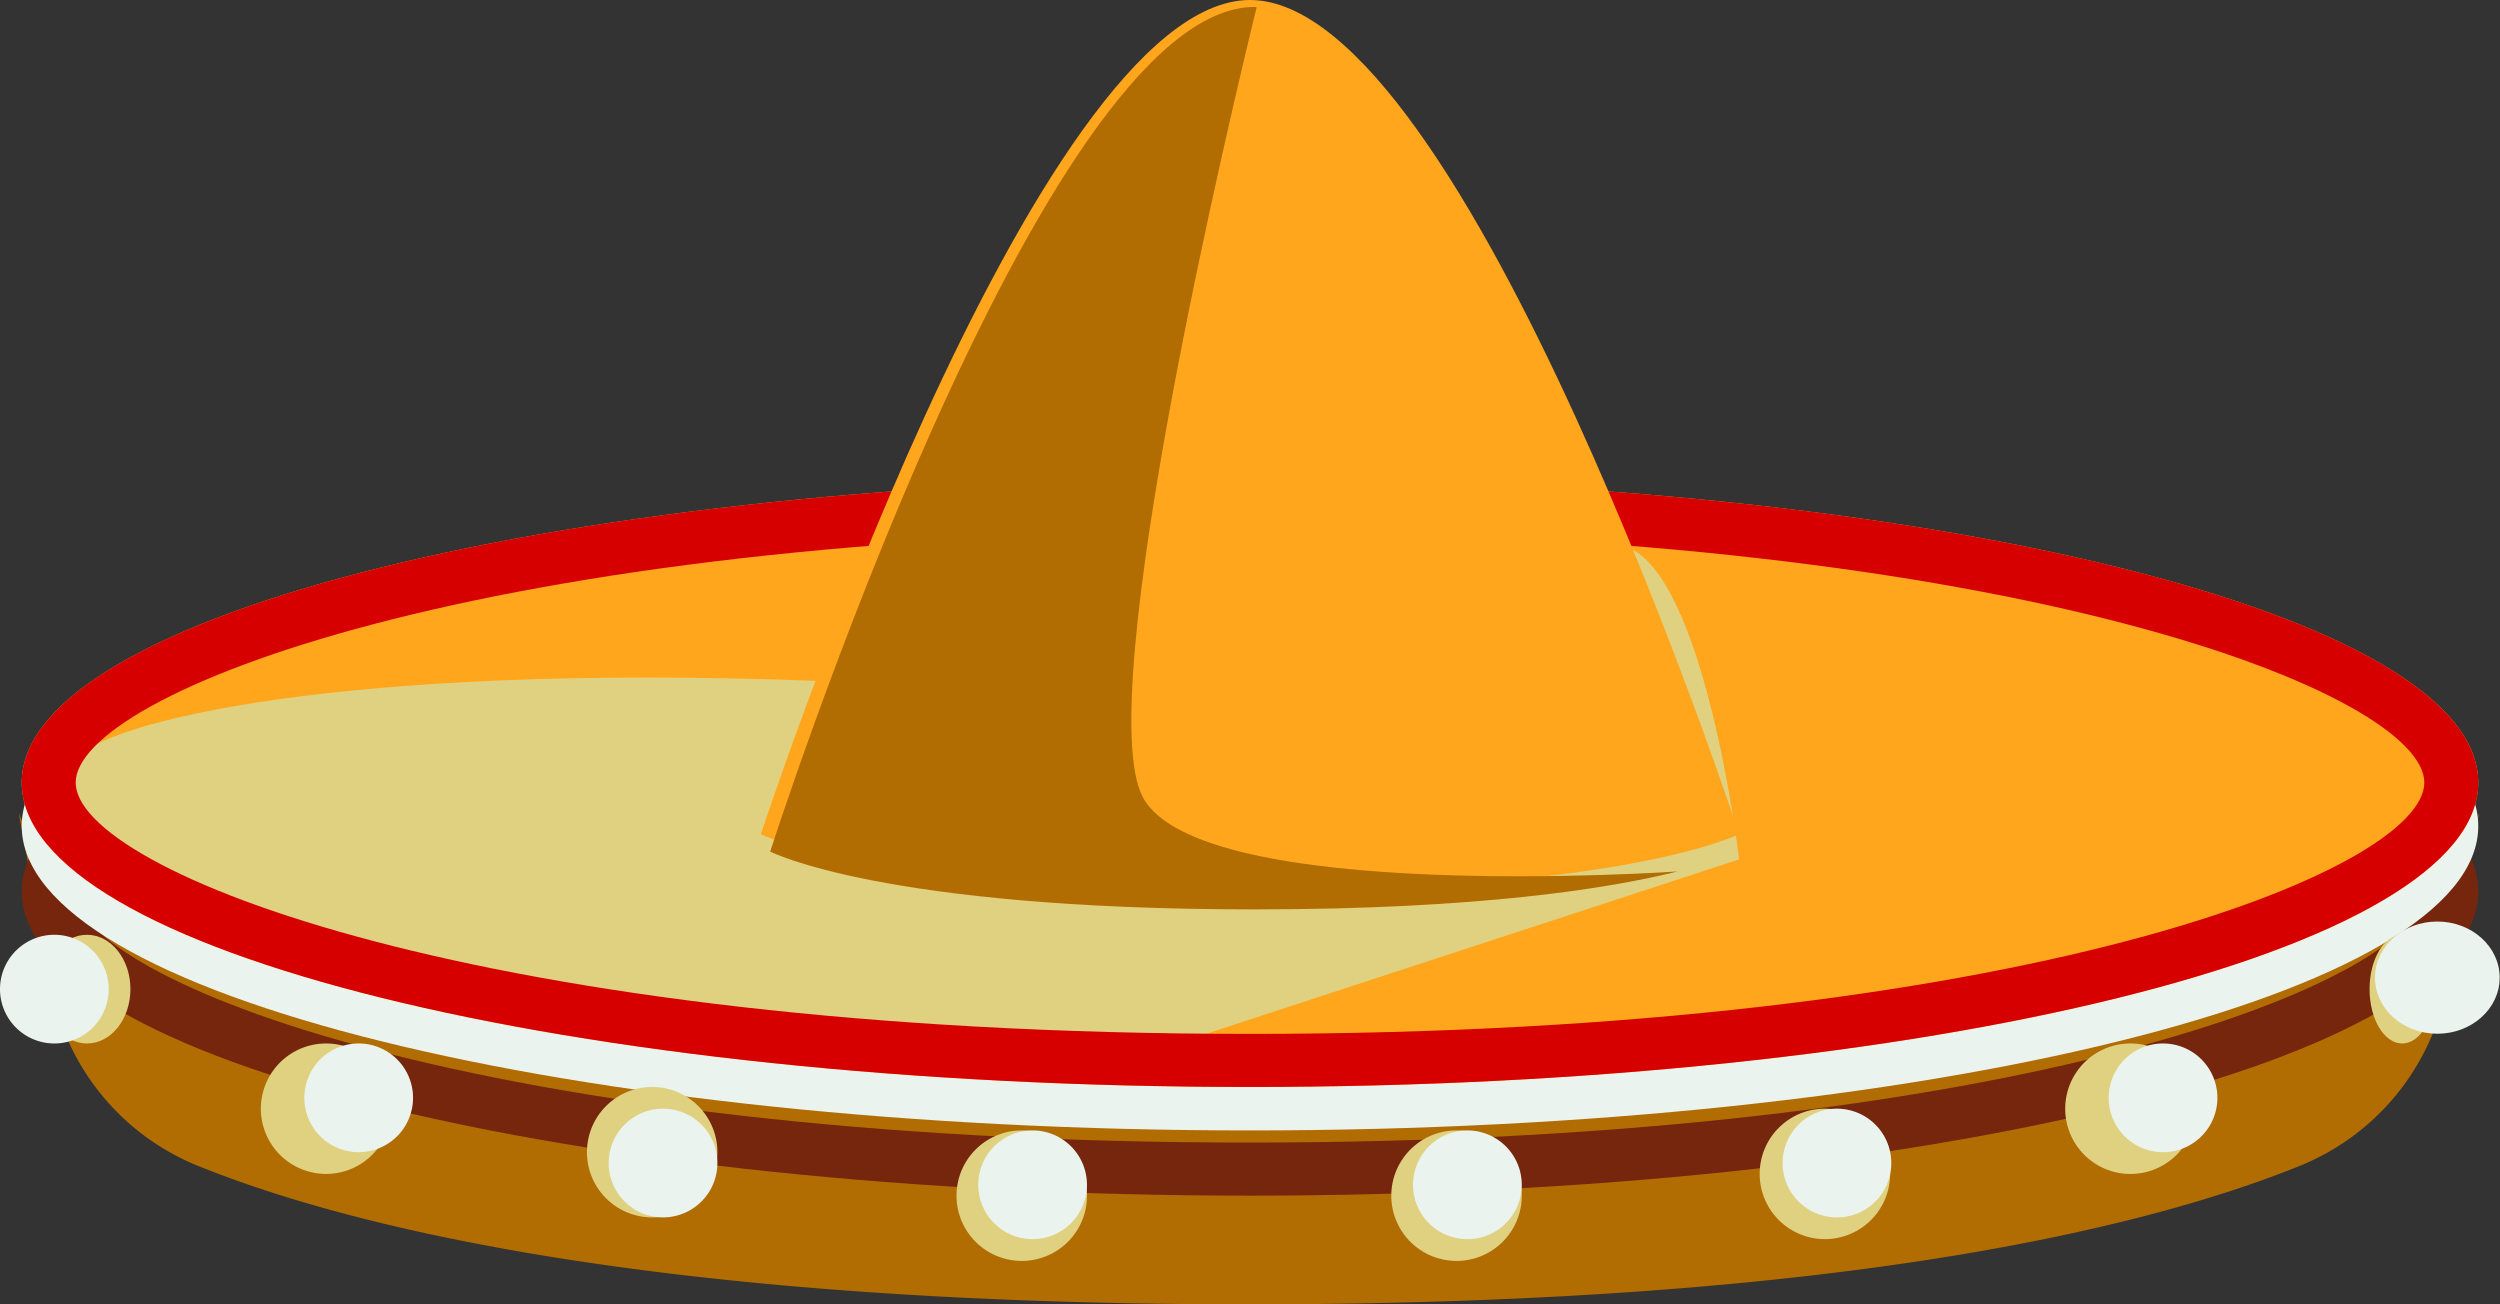 <svg xmlns="http://www.w3.org/2000/svg" width="115" height="60" viewBox="0 0 115 60"><rect x="0" y="0" width="115" height="60" fill="#333333" stroke="none"/><defs><clipPath id="4fiza"><path d="M.86 37.39h113.178V60H.86z"/></clipPath><clipPath id="4fizb"><path d="M109.25 42.39h5.735v5.162h-5.735z"/></clipPath><clipPath id="4fizc"><path d="M35.43.32h41.744v41.514H35.43z"/></clipPath></defs><g><g><g><g/><g clip-path="url(#4fiza)"><path fill="#b26d02" d="M57.449 50.408c-29.655 0-53.993-5.72-56.589-13.018l1.494 7.981a11.098 11.098 0 0 0 6.732 8.25C15.962 56.406 30.124 60 57.45 60s41.488-3.594 48.364-6.38a11.096 11.096 0 0 0 6.731-8.25l1.494-7.981c-2.597 7.297-26.933 13.018-56.59 13.018"/></g></g><g><path fill="#75260c" d="M57.5 27c31.204 0 56.5 6.267 56.5 14 0 7.732-25.296 14-56.5 14S1 48.732 1 41c0-7.733 25.296-14 56.5-14m0 25.558c35.467 0 54.019-7.524 54.019-11.559 0-4.034-18.552-11.559-54.019-11.559-35.466 0-54.019 7.525-54.019 11.56 0 4.034 18.553 11.558 54.019 11.558"/></g><g><path fill="#ebf3ef" d="M57.5 24c31.204 0 56.5 6.267 56.5 14 0 7.732-25.296 14-56.5 14S1 45.732 1 38c0-7.733 25.296-14 56.5-14m0 25.56c35.467 0 54.019-7.526 54.019-11.56 0-4.035-18.552-11.558-54.019-11.558-35.466 0-54.019 7.523-54.019 11.559 0 4.033 18.553 11.559 54.019 11.559"/></g><g><path fill="#ffa61d" d="M57.5 22C26.296 22 1 28.27 1 36c0 7.732 25.296 14 56.5 14S114 43.732 114 36c0-7.73-25.296-14-56.5-14"/></g><g><path fill="#e0d181" d="M74.738 25.127c-3.71-1.178-37.079 6.197-37.079 6.197-22.072-.834-32.799 1.882-34.263 3.621-1.464 1.738 1.051 4.74 8.89 9.084C20.124 48.373 51.062 49 51.062 49L80 39.53s-1.553-13.224-5.262-14.403"/></g><g><path fill="#d60000" d="M57.5 22c31.204 0 56.5 6.268 56.5 14 0 7.73-25.296 14-56.5 14S1 43.73 1 36c0-7.732 25.296-14 56.5-14m0 25.559c35.467 0 54.019-7.526 54.019-11.559 0-4.034-18.552-11.559-54.019-11.559-35.466 0-54.019 7.525-54.019 11.559 0 4.033 18.553 11.559 54.019 11.559"/></g><g><path fill="#ffa61d" d="M57.5 0C47.56 0 35 38.372 35 38.372S40.178 41 57.5 41C74.82 41 80 38.372 80 38.372S67.44 0 57.5 0"/></g><g><path fill="#e0d181" d="M4 43c-1.105 0-2 1.12-2 2.5S2.895 48 4 48s2-1.12 2-2.5S5.105 43 4 43"/></g><g><path fill="#ebf3ef" d="M2.5 43a2.5 2.5 0 1 0 0 5 2.5 2.5 0 0 0 0-5"/></g><g><path fill="#e0d181" d="M15 48a3 3 0 1 0 0 6 3 3 0 0 0 0-6"/></g><g><path fill="#e0d181" d="M30 50a3 3 0 1 0 0 6 3 3 0 0 0 0-6"/></g><g><path fill="#e0d181" d="M47 52a3.001 3.001 0 1 0 .002 6.002A3.001 3.001 0 0 0 47 52"/></g><g><path fill="#e0d181" d="M67 52a3 3 0 1 0 .001 6.002 3 3 0 0 0 0-6.002"/></g><g><path fill="#e0d181" d="M84 51a3 3 0 1 0 0 5.999A3 3 0 0 0 84 51"/></g><g><path fill="#e0d181" d="M98 48a3.001 3.001 0 1 0 .002 6.002A3.001 3.001 0 0 0 98 48"/></g><g><path fill="#e0d181" d="M110.5 43c-.828 0-1.5 1.12-1.5 2.5s.672 2.5 1.5 2.5 1.5-1.12 1.5-2.5-.672-2.5-1.5-2.5"/></g><g><path fill="#ebf3ef" d="M16.5 48a2.5 2.5 0 1 0 0 5 2.5 2.5 0 0 0 0-5"/></g><g><path fill="#ebf3ef" d="M30.5 51a2.5 2.5 0 1 0 0 5 2.5 2.5 0 0 0 0-5"/></g><g><path fill="#ebf3ef" d="M47.5 52a2.5 2.5 0 1 0 0 5 2.5 2.5 0 0 0 0-5"/></g><g><g/><g clip-path="url(#4fizb)"><path fill="#ebf3ef" d="M112.117 42.39c-1.583 0-2.867 1.156-2.867 2.58 0 1.427 1.284 2.582 2.867 2.582 1.584 0 2.868-1.155 2.868-2.582 0-1.424-1.284-2.58-2.868-2.58"/></g></g><g><path fill="#ebf3ef" d="M99.5 48a2.5 2.5 0 1 0 0 5 2.5 2.5 0 0 0 0-5"/></g><g><path fill="#ebf3ef" d="M84.5 51a2.5 2.5 0 1 0 0 5 2.5 2.5 0 0 0 0-5"/></g><g><path fill="#ebf3ef" d="M67.5 52a2.5 2.5 0 1 0 .001 5.001A2.5 2.5 0 0 0 67.5 52"/></g><g><g/><g clip-path="url(#4fizc)"><path fill="#b26d02" d="M52.57 36.667C50.167 32.134 56.69 4.899 57.807.33c-.032 0-.065-.011-.098-.011-9.842 0-22.28 38.853-22.28 38.853s5.128 2.66 22.28 2.66c10.392 0 16.366-.975 19.464-1.745-.078.003-21.985 1.52-24.605-3.421"/></g></g></g></g></svg>